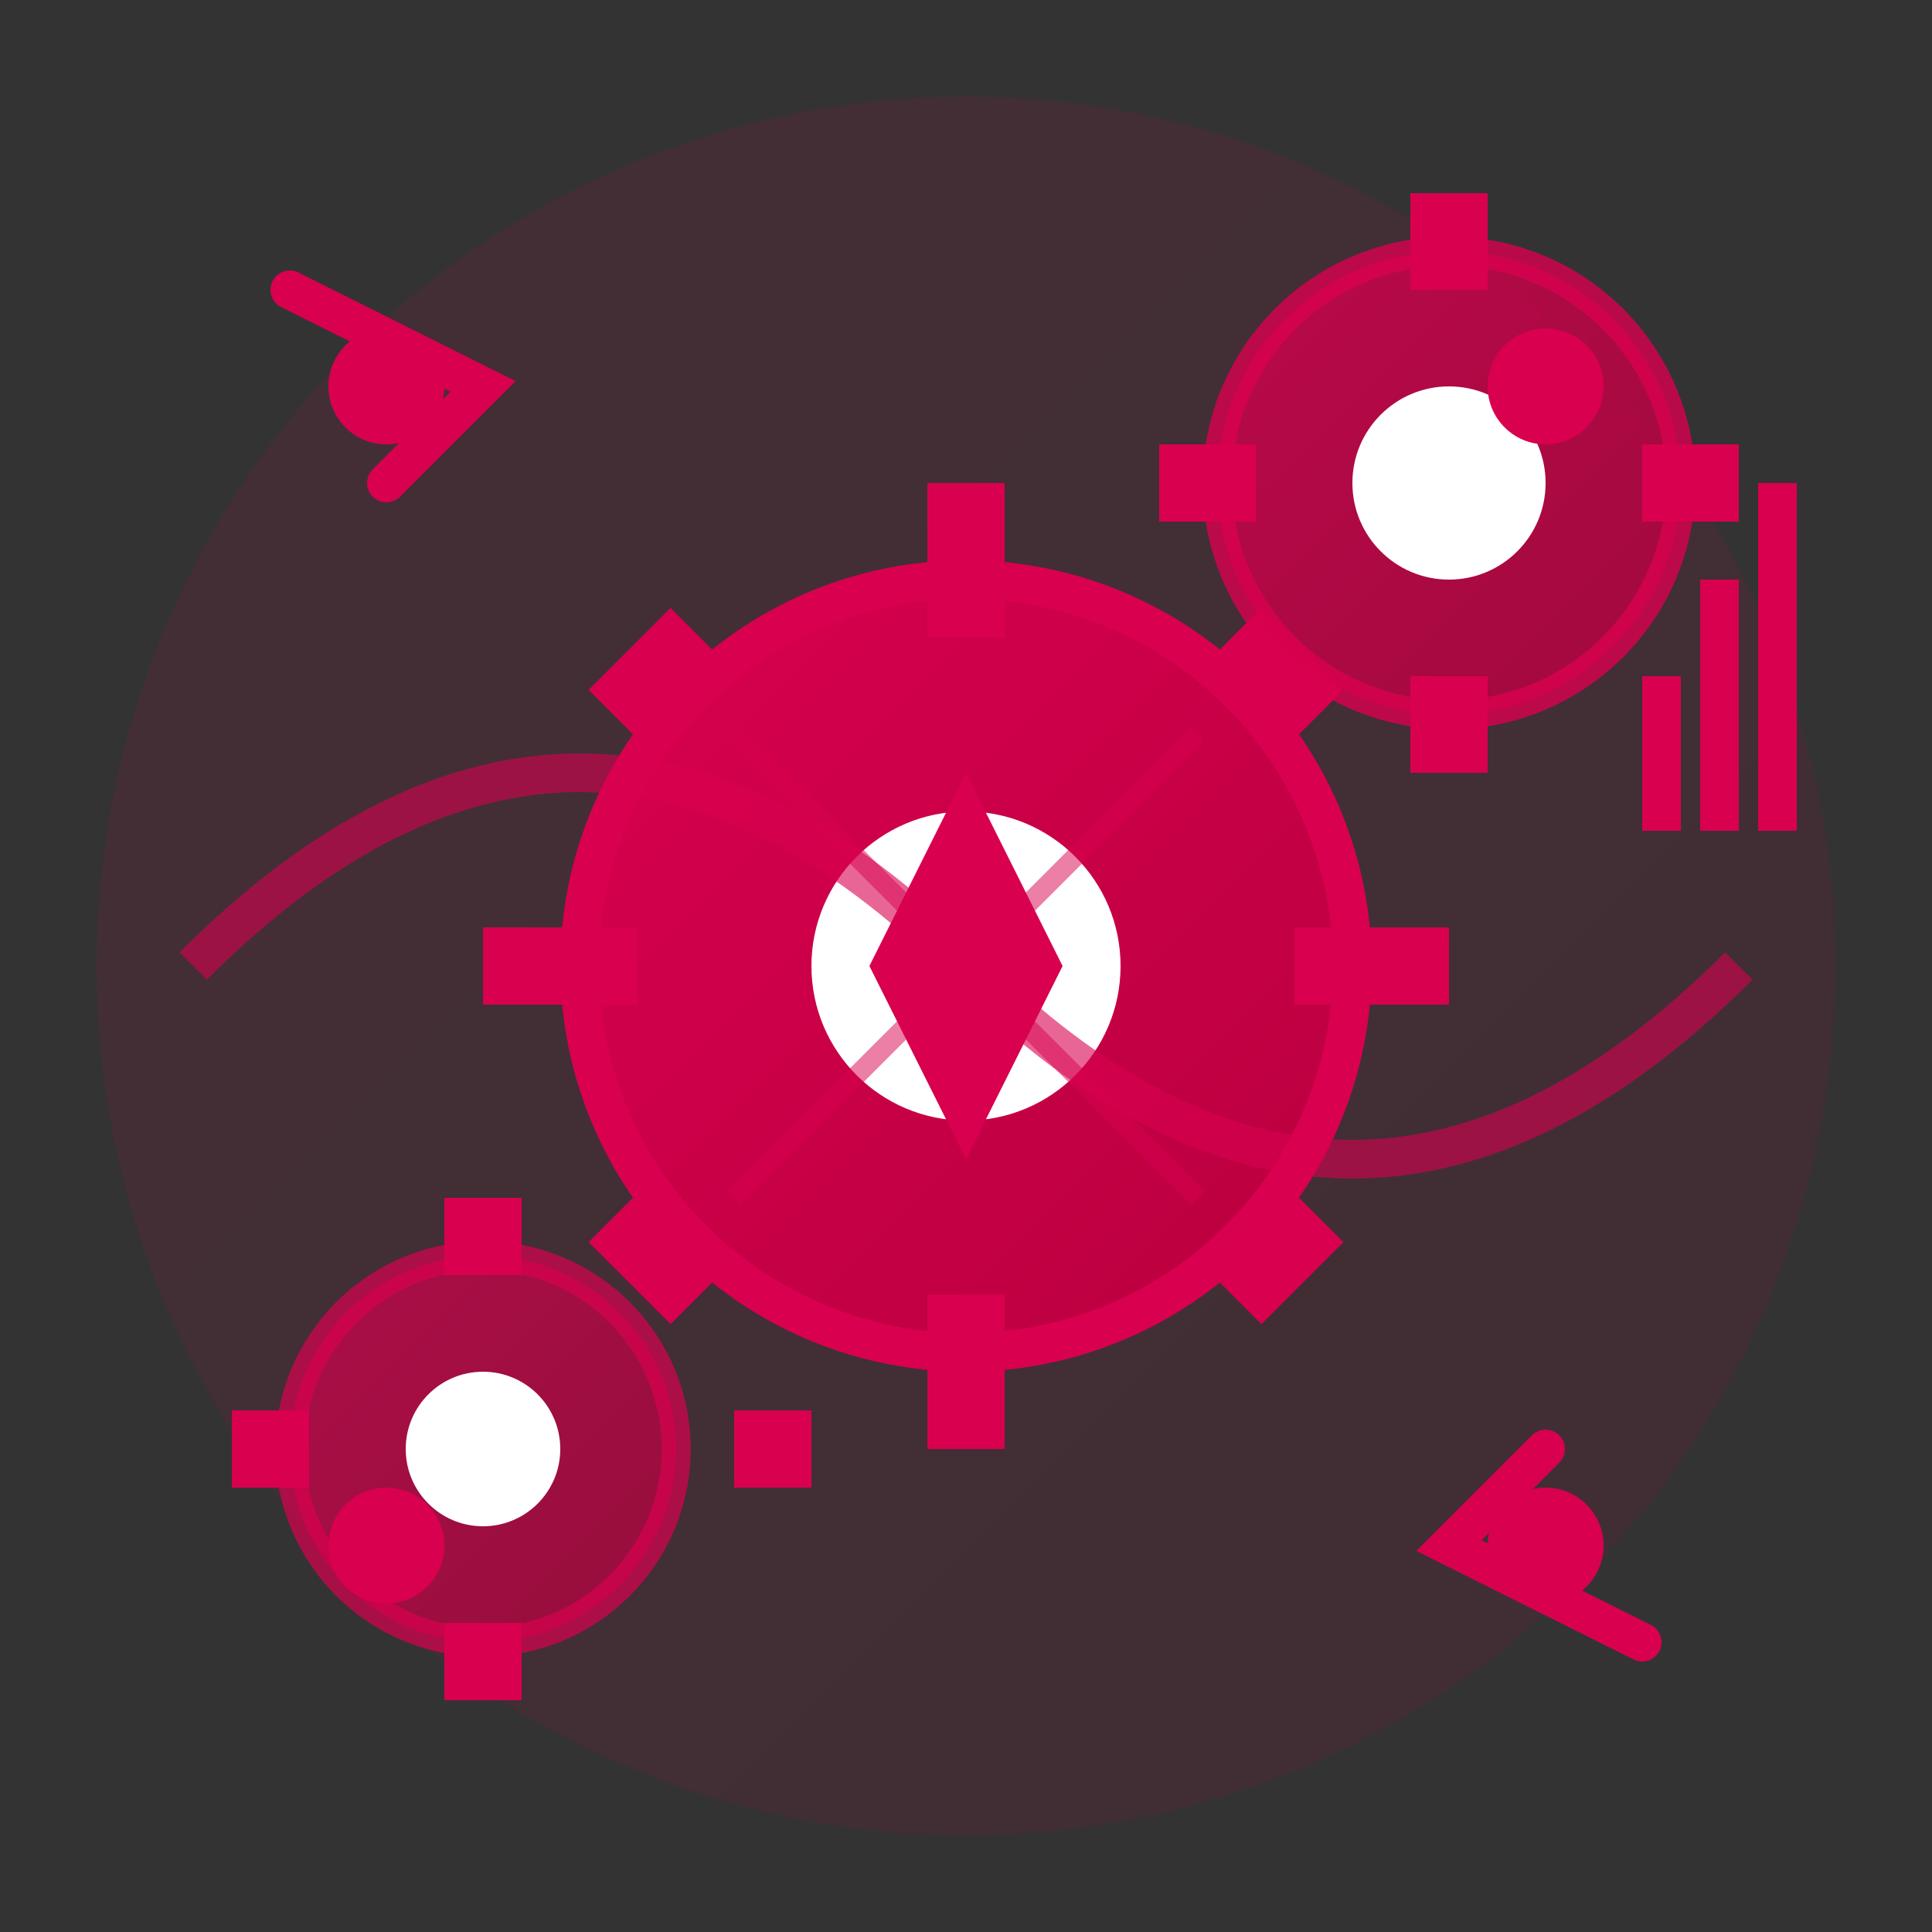 <svg xmlns="http://www.w3.org/2000/svg" viewBox="0 0 100 100" width="100" height="100">
    <rect x="0" y="0" width="100" height="100" fill="#333333" stroke="none"/>
    <defs>
        <linearGradient id="optimizationGrad" x1="0%" y1="0%" x2="100%" y2="100%">
            <stop offset="0%" style="stop-color:#d9004f;stop-opacity:1" />
            <stop offset="100%" style="stop-color:#b8003e;stop-opacity:1" />
        </linearGradient>
    </defs>
    
    <!-- Background circle -->
    <circle cx="50" cy="50" r="45" fill="url(#optimizationGrad)" opacity="0.1"/>
    
    <!-- Main gear -->
    <circle cx="50" cy="50" r="20" fill="url(#optimizationGrad)" stroke="#d9004f" stroke-width="2"/>
    <circle cx="50" cy="50" r="8" fill="#fff"/>
    
    <!-- Gear teeth -->
    <rect x="48" y="25" width="4" height="8" fill="#d9004f"/>
    <rect x="48" y="67" width="4" height="8" fill="#d9004f"/>
    <rect x="25" y="48" width="8" height="4" fill="#d9004f"/>
    <rect x="67" y="48" width="8" height="4" fill="#d9004f"/>
    
    <!-- Diagonal teeth -->
    <rect x="32" y="32" width="4" height="6" fill="#d9004f" transform="rotate(45 34 35)"/>
    <rect x="64" y="32" width="4" height="6" fill="#d9004f" transform="rotate(-45 66 35)"/>
    <rect x="32" y="62" width="4" height="6" fill="#d9004f" transform="rotate(-45 34 65)"/>
    <rect x="64" y="62" width="4" height="6" fill="#d9004f" transform="rotate(45 66 65)"/>
    
    <!-- Secondary gear -->
    <circle cx="75" cy="25" r="12" fill="url(#optimizationGrad)" opacity="0.8" stroke="#d9004f" stroke-width="1.5"/>
    <circle cx="75" cy="25" r="5" fill="#fff"/>
    
    <!-- Secondary gear teeth -->
    <rect x="73" y="10" width="4" height="5" fill="#d9004f"/>
    <rect x="73" y="35" width="4" height="5" fill="#d9004f"/>
    <rect x="85" y="23" width="5" height="4" fill="#d9004f"/>
    <rect x="60" y="23" width="5" height="4" fill="#d9004f"/>
    
    <!-- Third gear -->
    <circle cx="25" cy="75" r="10" fill="url(#optimizationGrad)" opacity="0.7" stroke="#d9004f" stroke-width="1.5"/>
    <circle cx="25" cy="75" r="4" fill="#fff"/>
    
    <!-- Third gear teeth -->
    <rect x="23" y="62" width="4" height="4" fill="#d9004f"/>
    <rect x="23" y="84" width="4" height="4" fill="#d9004f"/>
    <rect x="38" y="73" width="4" height="4" fill="#d9004f"/>
    <rect x="12" y="73" width="4" height="4" fill="#d9004f"/>
    
    <!-- Process flow arrows -->
    <path d="M15 15 L25 20 L20 25" stroke="#d9004f" stroke-width="2" fill="none" stroke-linecap="round"/>
    <path d="M85 85 L75 80 L80 75" stroke="#d9004f" stroke-width="2" fill="none" stroke-linecap="round"/>
    
    <!-- Optimization path -->
    <path d="M10 50 Q30 30 50 50 Q70 70 90 50" stroke="#d9004f" stroke-width="2" fill="none" opacity="0.6"/>
    
    <!-- Efficiency indicators -->
    <circle cx="20" cy="20" r="3" fill="#d9004f"/>
    <circle cx="80" cy="20" r="3" fill="#d9004f"/>
    <circle cx="20" cy="80" r="3" fill="#d9004f"/>
    <circle cx="80" cy="80" r="3" fill="#d9004f"/>
    
    <!-- Performance metrics -->
    <rect x="85" y="35" width="2" height="8" fill="#d9004f"/>
    <rect x="88" y="30" width="2" height="13" fill="#d9004f"/>
    <rect x="91" y="25" width="2" height="18" fill="#d9004f"/>
    
    <!-- Connection lines -->
    <path d="M38 38 L62 62" stroke="#d9004f" stroke-width="1" opacity="0.5"/>
    <path d="M62 38 L38 62" stroke="#d9004f" stroke-width="1" opacity="0.5"/>
    
    <!-- Central optimization symbol -->
    <path d="M50 40 L55 50 L50 60 L45 50 Z" fill="#d9004f"/>
</svg>
